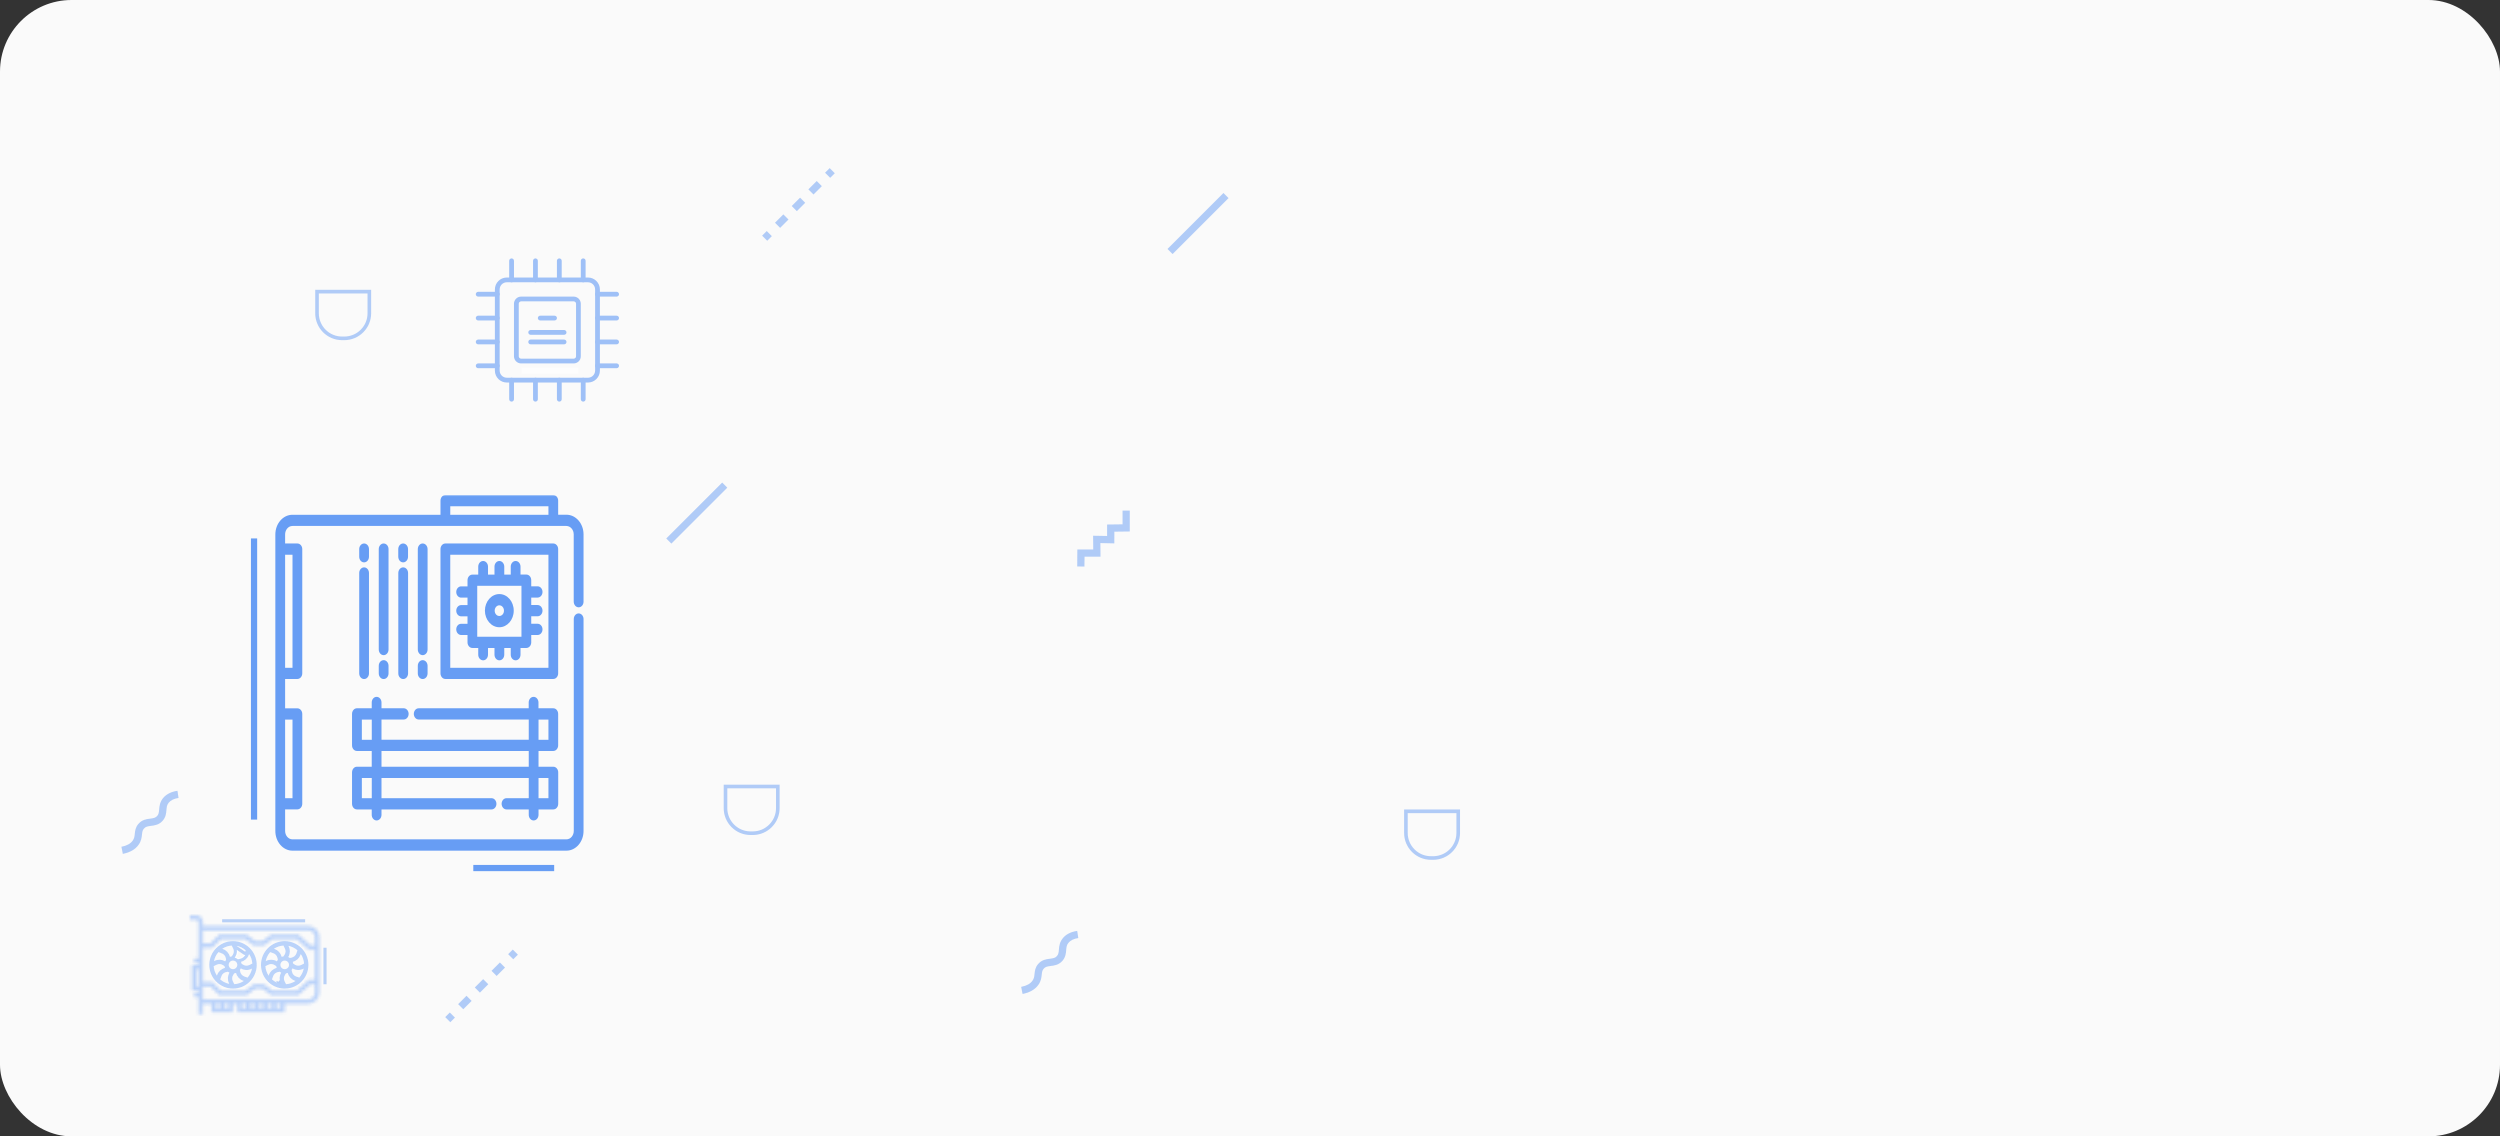 <svg xmlns="http://www.w3.org/2000/svg" width="803" height="365" viewBox="0 0 803 365" fill="none"><rect x="0" y="0" width="803" height="365" fill="#333333" stroke="none"/><rect width="803" height="365" rx="23" fill="#FAFAFA"></rect><path d="M392.965 62L375 79.965L376.64 81.605L394.605 63.64L392.965 62Z" fill="#4286F3" fill-opacity="0.4"></path><path d="M231.965 155L214 172.965L215.64 174.605L233.605 156.64L231.965 155Z" fill="#4286F3" fill-opacity="0.4"></path><path d="M39.447 274.26L39 271.982C40.709 271.656 41.929 270.985 42.621 270.009C43.15 269.276 43.211 268.626 43.292 267.812C43.394 266.897 43.495 265.757 44.431 264.659C45.611 263.276 47.055 263.093 48.215 262.95C49.293 262.808 49.944 262.706 50.493 262.076C50.981 261.506 51.042 260.936 51.123 259.98C51.205 258.943 51.327 257.641 52.385 256.339C53.422 255.078 54.968 254.305 57.002 254L57.348 256.299C55.904 256.522 54.846 257.031 54.195 257.824C53.585 258.557 53.544 259.268 53.463 260.184C53.381 261.181 53.28 262.442 52.263 263.601C51.103 264.944 49.679 265.127 48.52 265.269C47.421 265.412 46.77 265.513 46.221 266.164C45.753 266.713 45.692 267.242 45.611 268.036C45.509 268.951 45.408 270.11 44.513 271.351C43.455 272.836 41.746 273.813 39.447 274.26Z" fill="#4286F3" fill-opacity="0.4"></path><path d="M110.586 109.259H109.874C105.114 109.259 101.25 105.394 101.25 100.634V93.087H119.211V100.634C119.211 105.394 115.346 109.259 110.586 109.259ZM102.409 94.267V100.634C102.409 104.743 105.745 108.099 109.874 108.099H110.586C114.695 108.099 118.052 104.763 118.052 100.634V94.267H102.409Z" fill="#4286F3" fill-opacity="0.4"></path><path d="M460.337 276.171H459.625C454.865 276.171 451 272.307 451 267.547V260H468.962V267.547C468.962 272.307 465.097 276.171 460.337 276.171ZM452.159 261.18V267.547C452.159 271.656 455.495 275.012 459.625 275.012H460.337C464.446 275.012 467.802 271.676 467.802 267.547V261.18H452.159Z" fill="#4286F3" fill-opacity="0.4"></path><path d="M241.788 268.207H241.076C236.317 268.207 232.452 264.342 232.452 259.583V252.036H250.413V259.583C250.413 264.342 246.548 268.207 241.788 268.207ZM233.611 253.216V259.583C233.611 263.692 236.947 267.048 241.076 267.048H241.788C245.897 267.048 249.254 263.712 249.254 259.583V253.216H233.611Z" fill="#4286F3" fill-opacity="0.4"></path><path d="M348.319 181.982L346 181.941L346.041 176.49H351.146L351.106 172.076L355.601 172.157V168.475L360.565 168.414V164H362.883V170.713L357.94 170.774L357.92 174.537L353.445 174.435L353.486 178.809H348.36L348.319 181.982Z" fill="#4286F3" fill-opacity="0.4"></path><path d="M266.494 54L265.013 55.481L266.653 57.121L268.134 55.64L266.494 54Z" fill="#4286F3" fill-opacity="0.4"></path><path d="M250.576 73.194L248.928 71.546L251.613 68.861L253.261 70.509L250.576 73.194ZM255.946 67.823L254.299 66.176L256.984 63.491L258.631 65.138L255.946 67.823ZM261.296 62.474L259.648 60.826L262.333 58.141L263.981 59.789L261.296 62.474Z" fill="#4286F3" fill-opacity="0.4"></path><path d="M246.275 74.214L244.794 75.695L246.433 77.335L247.915 75.854L246.275 74.214Z" fill="#4286F3" fill-opacity="0.4"></path><path d="M164.701 305L163.219 306.481L164.859 308.121L166.341 306.64L164.701 305Z" fill="#4286F3" fill-opacity="0.4"></path><path d="M148.802 324.177L147.155 322.529L149.84 319.844L151.487 321.492L148.802 324.177ZM154.152 318.827L152.504 317.179L155.19 314.494L156.837 316.142L154.152 318.827ZM159.522 313.477L157.875 311.829L160.56 309.144L162.207 310.792L159.522 313.477Z" fill="#4286F3" fill-opacity="0.4"></path><path d="M144.482 325.214L143 326.695L144.64 328.335L146.121 326.854L144.482 325.214Z" fill="#4286F3" fill-opacity="0.4"></path><path d="M328.448 319.26L328 316.982C329.709 316.656 330.929 315.985 331.621 315.009C332.15 314.276 332.211 313.626 332.292 312.812C332.394 311.897 332.495 310.757 333.431 309.659C334.611 308.276 336.055 308.093 337.215 307.95C338.293 307.808 338.944 307.706 339.493 307.076C339.981 306.506 340.042 305.936 340.124 304.98C340.205 303.943 340.327 302.641 341.385 301.339C342.422 300.078 343.968 299.305 346.002 299L346.348 301.299C344.904 301.522 343.846 302.031 343.195 302.824C342.585 303.557 342.544 304.268 342.463 305.184C342.381 306.181 342.28 307.442 341.263 308.601C340.103 309.944 338.679 310.127 337.52 310.269C336.421 310.412 335.77 310.513 335.221 311.164C334.753 311.713 334.692 312.242 334.611 313.036C334.509 313.951 334.408 315.11 333.513 316.351C332.455 317.836 330.746 318.813 328.448 319.26Z" fill="#4286F3" fill-opacity="0.4"></path><g opacity="0.9"><path d="M91.449 302.301C87.245 302.301 83.834 305.712 83.834 309.916C83.84 314.12 87.245 317.525 91.449 317.532C95.653 317.532 99.065 314.12 99.065 309.916C99.065 305.712 95.66 302.301 91.449 302.301ZM92.736 304.013L92.629 303.797C93.713 304.007 94.715 304.501 95.545 305.23L95.216 306.213C94.981 306.917 94.385 307.443 93.656 307.596L93.104 307.71C92.939 307.583 92.762 307.481 92.578 307.393C93.212 306.372 93.275 305.091 92.736 304.013ZM91.037 303.709L91.5 304.634C91.836 305.3 91.785 306.093 91.373 306.714L91.056 307.183C90.853 307.209 90.657 307.259 90.46 307.336C90.187 306.162 89.331 305.218 88.19 304.831L87.962 304.755C88.875 304.14 89.934 303.778 91.037 303.709ZM86.77 305.82L87.752 306.15C88.456 306.384 88.983 306.98 89.135 307.71L89.249 308.261C89.122 308.426 89.021 308.604 88.932 308.788C87.911 308.154 86.636 308.09 85.558 308.623L85.343 308.731C85.546 307.653 86.04 306.651 86.77 305.82ZM86.37 313.176L86.294 313.404C85.673 312.491 85.311 311.432 85.241 310.328L86.167 309.866C86.833 309.53 87.626 309.58 88.247 309.992L88.716 310.309C88.742 310.512 88.792 310.709 88.868 310.906C87.702 311.178 86.757 312.034 86.37 313.176ZM90.168 315.813L90.276 316.029C89.192 315.82 88.19 315.325 87.359 314.596L87.689 313.613C87.924 312.909 88.52 312.383 89.249 312.231L89.8 312.117C89.965 312.243 90.143 312.345 90.327 312.434C89.693 313.461 89.629 314.735 90.168 315.813ZM90.067 309.916C90.067 309.149 90.688 308.534 91.449 308.534C92.21 308.534 92.832 309.155 92.832 309.916C92.832 310.684 92.21 311.299 91.449 311.299C90.688 311.299 90.067 310.677 90.067 309.916ZM91.868 316.124L91.405 315.198C91.069 314.533 91.12 313.74 91.532 313.118L91.849 312.649C92.052 312.624 92.248 312.573 92.445 312.497C92.717 313.67 93.573 314.615 94.715 315.002L94.943 315.078C94.03 315.693 92.965 316.054 91.868 316.124ZM96.135 314.006L95.152 313.676C94.448 313.442 93.922 312.846 93.77 312.117L93.656 311.565C93.783 311.4 93.884 311.223 93.973 311.039C94.994 311.679 96.268 311.743 97.346 311.204L97.562 311.096C97.359 312.174 96.864 313.182 96.135 314.006ZM96.731 309.961C96.065 310.29 95.273 310.246 94.651 309.834L94.182 309.517C94.157 309.314 94.106 309.117 94.03 308.921C95.203 308.648 96.148 307.792 96.535 306.651L96.611 306.422C97.232 307.336 97.594 308.395 97.663 309.498L96.731 309.961Z" fill="white"></path><path d="M89.721 316.037L89.721 316.037L89.904 315.945C89.817 315.923 89.73 315.898 89.643 315.872L89.721 316.037ZM89.721 316.037L89.829 316.253L90.276 316.029L90.334 315.731L90.334 315.731L90.371 315.538C90.251 315.515 90.132 315.488 90.014 315.457L89.721 316.037ZM92.289 304.237L92.289 304.237C92.75 305.158 92.696 306.254 92.153 307.129L91.86 307.601L92.361 307.843C92.524 307.922 92.67 308.006 92.799 308.106L92.981 308.246L93.206 308.199L93.757 308.085L93.758 308.085C94.659 307.897 95.398 307.246 95.69 306.372C95.69 306.371 95.69 306.371 95.69 306.371L96.019 305.389L96.125 305.074L95.875 304.855C94.979 304.068 93.896 303.533 92.723 303.306L91.728 303.114L92.181 304.021L92.289 304.237ZM91.484 303.485L91.336 303.189L91.005 303.21C89.813 303.285 88.669 303.676 87.682 304.34L86.84 304.908L87.803 305.229L88.029 305.304C88.03 305.305 88.03 305.305 88.031 305.305C89.008 305.636 89.74 306.445 89.973 307.449L90.103 308.01L90.641 307.802C90.801 307.74 90.958 307.7 91.118 307.68L91.343 307.651L91.47 307.463L91.787 306.994L91.787 306.994L91.79 306.991C92.3 306.221 92.364 305.238 91.947 304.41C91.947 304.41 91.946 304.409 91.946 304.409L91.484 303.485ZM86.929 305.346L86.613 305.24L86.394 305.49C85.607 306.387 85.071 307.47 84.852 308.638L84.665 309.628L85.567 309.178L85.78 309.071C85.78 309.071 85.781 309.071 85.781 309.071C86.703 308.615 87.794 308.669 88.668 309.212L89.14 309.506L89.382 309.005C89.461 308.841 89.545 308.696 89.645 308.566L89.785 308.385L89.739 308.16L89.624 307.608L89.624 307.608C89.436 306.706 88.785 305.967 87.911 305.676C87.911 305.676 87.911 305.676 87.91 305.675L86.929 305.346ZM86.768 313.562L86.844 313.336C86.844 313.336 86.844 313.335 86.844 313.335C87.176 312.358 87.984 311.626 88.982 311.392L89.542 311.261L89.335 310.725C89.272 310.564 89.232 310.407 89.212 310.247L89.184 310.022L88.996 309.895L88.527 309.578L88.527 309.578L88.523 309.576C87.754 309.066 86.771 309.001 85.943 309.419C85.942 309.419 85.942 309.419 85.942 309.419L85.018 309.881L84.722 310.029L84.742 310.36C84.818 311.552 85.209 312.698 85.881 313.685L86.449 314.52L86.768 313.562ZM90.615 315.59L90.615 315.59C90.155 314.669 90.208 313.578 90.752 312.696L91.044 312.224L90.544 311.983C90.381 311.904 90.235 311.82 90.105 311.72L89.924 311.581L89.699 311.627L89.148 311.741L89.147 311.741C88.246 311.929 87.507 312.58 87.215 313.455C87.215 313.455 87.215 313.455 87.215 313.455L86.885 314.437L86.779 314.752L87.029 314.972C87.926 315.759 89.009 316.294 90.181 316.52L91.177 316.712L90.723 315.805L90.615 315.59ZM91.421 316.348L91.569 316.644L91.899 316.623C93.085 316.548 94.235 316.157 95.222 315.493L96.065 314.925L95.101 314.604L94.875 314.528C94.875 314.528 94.874 314.528 94.874 314.528C93.897 314.196 93.165 313.388 92.932 312.384L92.801 311.823L92.264 312.031C92.103 312.093 91.947 312.133 91.787 312.153L91.561 312.181L91.434 312.369L91.117 312.839L91.117 312.839L91.115 312.842C90.605 313.611 90.54 314.595 90.958 315.423C90.958 315.423 90.958 315.423 90.958 315.424L91.421 316.348ZM95.976 314.48L96.29 314.586L96.51 314.338C97.298 313.446 97.834 312.355 98.053 311.188L98.24 310.198L97.338 310.649L97.123 310.756C97.123 310.756 97.123 310.756 97.123 310.756C96.201 311.217 95.112 311.163 94.239 310.615L93.765 310.318L93.523 310.821C93.444 310.985 93.359 311.13 93.26 311.26L93.12 311.442L93.166 311.666L93.28 312.218L93.281 312.219C93.469 313.12 94.119 313.859 94.993 314.151C94.994 314.151 94.994 314.151 94.994 314.151L95.976 314.48ZM96.953 310.409L96.954 310.409L97.886 309.946L98.183 309.798L98.162 309.466C98.087 308.274 97.696 307.129 97.024 306.141L96.456 305.306L96.136 306.264L96.061 306.49C96.061 306.491 96.061 306.491 96.061 306.491C95.729 307.468 94.921 308.2 93.917 308.434L93.356 308.564L93.564 309.101C93.626 309.262 93.666 309.419 93.686 309.579L93.714 309.804L93.902 309.931L94.371 310.248L94.371 310.248L94.375 310.251C95.147 310.763 96.13 310.816 96.953 310.409ZM84.334 309.916C84.334 305.988 87.521 302.801 91.449 302.801C95.383 302.801 98.565 305.988 98.565 309.916C98.565 313.844 95.377 317.032 91.449 317.032C87.521 317.026 84.34 313.844 84.334 309.916ZM91.449 308.034C90.414 308.034 89.567 308.871 89.567 309.916C89.567 310.953 90.412 311.799 91.449 311.799C92.485 311.799 93.332 310.961 93.332 309.916C93.332 308.879 92.486 308.034 91.449 308.034Z" stroke="#4286F3" stroke-opacity="0.4"></path><path d="M74.842 302.301C70.638 302.301 67.227 305.712 67.227 309.916C67.233 314.12 70.638 317.525 74.842 317.532C79.046 317.532 82.458 314.12 82.458 309.916C82.451 305.712 79.046 302.301 74.842 302.301ZM76.123 304.013L76.015 303.797C77.1 304.007 78.102 304.501 78.932 305.23L78.602 306.213C78.368 306.917 77.772 307.443 77.043 307.596L76.491 307.71C76.326 307.583 76.148 307.481 75.965 307.393C76.599 306.372 76.662 305.091 76.123 304.013ZM74.424 303.709L74.887 304.634C75.223 305.3 75.172 306.093 74.76 306.714L74.443 307.183C74.24 307.209 74.043 307.259 73.847 307.336C73.574 306.162 72.718 305.218 71.577 304.831L71.348 304.755C72.261 304.14 73.327 303.778 74.424 303.709ZM70.156 305.82L71.139 306.15C71.843 306.384 72.369 306.98 72.522 307.71L72.636 308.261C72.509 308.426 72.407 308.604 72.319 308.788C71.298 308.154 70.023 308.09 68.945 308.623L68.73 308.731C68.933 307.653 69.427 306.651 70.156 305.82ZM69.763 313.176L69.687 313.404C69.066 312.491 68.704 311.432 68.635 310.328L69.56 309.866C70.226 309.53 71.019 309.58 71.64 309.992L72.109 310.309C72.135 310.512 72.185 310.709 72.261 310.906C71.088 311.178 70.144 312.034 69.763 313.176ZM73.555 315.813L73.663 316.029C72.579 315.82 71.577 315.325 70.746 314.596L71.076 313.613C71.31 312.909 71.906 312.383 72.636 312.231L73.187 312.117C73.352 312.243 73.53 312.345 73.714 312.434C73.079 313.461 73.022 314.735 73.555 315.813ZM73.454 309.916C73.454 309.149 74.075 308.534 74.836 308.534C75.597 308.534 76.218 309.155 76.218 309.916C76.218 310.684 75.597 311.299 74.836 311.299C74.075 311.299 73.454 310.677 73.454 309.916ZM75.254 316.124L74.791 315.198C74.456 314.533 74.506 313.74 74.918 313.118L75.235 312.649C75.438 312.624 75.635 312.573 75.831 312.497C76.104 313.67 76.96 314.615 78.102 315.002L78.33 315.078C77.417 315.693 76.358 316.054 75.254 316.124ZM79.522 314.006L78.539 313.676C77.835 313.442 77.309 312.846 77.157 312.117L77.043 311.565C77.169 311.4 77.271 311.223 77.36 311.039C78.38 311.679 79.655 311.743 80.733 311.204L80.949 311.096C80.746 312.174 80.251 313.182 79.522 314.006ZM80.118 309.961C79.452 310.29 78.659 310.246 78.038 309.834L77.569 309.517C77.543 309.314 77.493 309.117 77.417 308.921C78.59 308.648 79.534 307.792 79.921 306.651L79.997 306.422C80.619 307.336 80.98 308.395 81.05 309.498L80.118 309.961Z" fill="white"></path><path d="M75.568 304.021L75.676 304.237L78.602 306.213L79.076 306.372L79.076 306.372C79.077 306.372 79.077 306.372 79.077 306.371L79.406 305.389L79.512 305.074L79.262 304.855C78.365 304.068 77.283 303.533 76.11 303.306L75.115 303.114L75.568 304.021ZM74.871 303.485L74.723 303.189L74.392 303.21C73.207 303.285 72.056 303.675 71.069 304.34L70.226 304.908L71.19 305.229L71.416 305.304C71.417 305.305 71.417 305.305 71.417 305.305C72.394 305.636 73.126 306.445 73.36 307.449L73.49 308.01L74.027 307.802C74.188 307.74 74.345 307.7 74.505 307.68L74.73 307.651L74.857 307.463L75.174 306.994L75.174 306.994L75.177 306.991C75.687 306.221 75.751 305.238 75.334 304.41C75.333 304.41 75.333 304.409 75.333 304.409L74.871 303.485ZM70.315 305.346L70 305.24L69.781 305.49C68.994 306.387 68.458 307.47 68.238 308.638L68.052 309.628L68.953 309.178L69.167 309.071C69.167 309.071 69.167 309.071 69.168 309.071C70.09 308.615 71.181 308.669 72.055 309.212L72.527 309.506L72.769 309.005C72.848 308.841 72.932 308.696 73.032 308.566L73.172 308.385L73.125 308.16L73.011 307.608L73.011 307.608C72.823 306.706 72.172 305.967 71.298 305.676C71.297 305.676 71.297 305.676 71.297 305.675L70.315 305.346ZM69.274 313.685L69.842 314.52L70.161 313.562L70.237 313.334C70.563 312.358 71.37 311.626 72.375 311.393L72.936 311.262L72.728 310.725C72.665 310.564 72.625 310.407 72.605 310.247L72.577 310.022L72.389 309.895L71.92 309.578L71.92 309.578L71.916 309.576C71.147 309.066 70.164 309.001 69.336 309.419C69.336 309.419 69.335 309.419 69.335 309.419L68.411 309.881L68.115 310.029L68.135 310.36C68.211 311.552 68.602 312.698 69.274 313.685ZM74.11 315.805L74.003 315.592C74.003 315.592 74.003 315.591 74.003 315.591C73.547 314.667 73.596 313.576 74.139 312.696L74.43 312.224L73.931 311.983C73.767 311.904 73.622 311.82 73.492 311.72L73.31 311.581L73.086 311.627L72.534 311.741L72.534 311.741C71.632 311.929 70.893 312.58 70.602 313.455C70.602 313.455 70.601 313.455 70.601 313.455L70.272 314.437L70.166 314.752L70.416 314.972C71.313 315.759 72.395 316.294 73.568 316.52L74.563 316.712L74.11 315.805ZM74.807 316.348L74.955 316.644L75.286 316.623C76.478 316.548 77.623 316.157 78.609 315.493L79.452 314.925L78.488 314.604L78.262 314.528C78.261 314.528 78.261 314.528 78.261 314.528C77.284 314.196 76.552 313.388 76.318 312.384L76.188 311.823L75.651 312.031C75.49 312.093 75.333 312.133 75.173 312.153L74.948 312.181L74.821 312.369L74.504 312.839L74.504 312.839L74.502 312.842C73.992 313.611 73.927 314.595 74.345 315.423C74.345 315.423 74.345 315.423 74.345 315.424L74.807 316.348ZM79.363 314.48L79.677 314.586L79.896 314.338C80.685 313.446 81.22 312.355 81.44 311.188L81.626 310.198L80.725 310.649L80.509 310.756C80.509 310.756 80.509 310.756 80.509 310.756C79.588 311.217 78.499 311.163 77.625 310.615L77.152 310.318L76.909 310.821C76.83 310.985 76.746 311.13 76.646 311.26L76.507 311.442L76.553 311.666L76.667 312.218L76.667 312.219C76.855 313.12 77.506 313.859 78.38 314.151C78.38 314.151 78.381 314.151 78.381 314.151L79.363 314.48ZM80.34 310.409L80.34 310.409L81.272 309.946L81.57 309.798L81.549 309.466C81.474 308.274 81.083 307.129 80.411 306.141L79.843 305.306L79.523 306.264L79.448 306.49C79.448 306.491 79.448 306.491 79.447 306.491C79.116 307.468 78.308 308.2 77.303 308.434L76.743 308.564L76.95 309.101C77.013 309.262 77.053 309.419 77.073 309.579L77.101 309.804L77.289 309.931L77.758 310.248L77.758 310.248L77.762 310.251C78.534 310.763 79.516 310.816 80.34 310.409ZM67.727 309.916C67.727 305.988 70.915 302.801 74.842 302.801C78.769 302.801 81.951 305.988 81.958 309.916C81.958 313.844 78.77 317.032 74.842 317.032C70.914 317.026 67.733 313.844 67.727 309.916ZM74.836 308.034C73.8 308.034 72.954 308.871 72.954 309.916C72.954 310.953 73.799 311.799 74.836 311.799C75.871 311.799 76.718 310.961 76.718 309.916C76.718 308.879 75.873 308.034 74.836 308.034Z" stroke="#4286F3" stroke-opacity="0.4"></path><mask id="path-20-inside-1_212_262" fill="white"><path d="M99.065 297.456H65.147V296.073C65.147 294.926 64.215 294 63.074 294H61V295.382H63.074C63.454 295.382 63.765 295.693 63.765 296.073V307.842H62.382V309.225H63.765V309.916H61.691V318.222H63.765V318.913H62.382V320.296H63.765V325.831H65.147V322.369H67.918V325.14H74.842V322.369H76.225V325.14H91.449V322.369H99.065C100.973 322.369 102.52 320.816 102.527 318.907V300.912C102.527 299.009 100.973 297.456 99.065 297.456ZM63.765 316.834H63.074V311.298H63.765V316.834ZM70.689 323.758H69.307V322.376H70.689V323.758ZM73.454 323.758H72.071V322.376H73.454V323.758ZM78.996 323.758H77.613V322.376H78.996V323.758ZM81.76 323.758H80.378V322.376H81.76V323.758ZM84.531 323.758H83.149V322.376H84.531V323.758ZM87.296 323.758H85.913V322.376H87.296V323.758ZM90.067 323.758H88.684V322.376H90.067V323.758ZM101.144 318.913C101.144 320.061 100.212 320.987 99.071 320.987H65.153V316.834H67.633L70.404 319.605H79.224L81.995 317.531H84.303L87.074 319.605H95.843L99.737 316.143H101.144V318.913V318.913ZM101.144 314.76H99.204L95.311 318.222H87.53L84.759 316.149H81.532L78.761 318.222H70.974L68.203 315.451H65.147V304.38H68.203L70.974 301.609H78.761L81.532 303.683H84.759L87.53 301.609H95.311L99.204 305.071H101.144V314.76ZM101.144 303.683H99.737L95.843 300.22H87.074L84.303 302.294H81.995L79.224 300.22H70.404L67.633 302.991H65.153V298.838H99.071C100.219 298.838 101.144 299.77 101.144 300.912V303.683V303.683Z"></path></mask><path d="M99.065 297.456H65.147V296.073C65.147 294.926 64.215 294 63.074 294H61V295.382H63.074C63.454 295.382 63.765 295.693 63.765 296.073V307.842H62.382V309.225H63.765V309.916H61.691V318.222H63.765V318.913H62.382V320.296H63.765V325.831H65.147V322.369H67.918V325.14H74.842V322.369H76.225V325.14H91.449V322.369H99.065C100.973 322.369 102.52 320.816 102.527 318.907V300.912C102.527 299.009 100.973 297.456 99.065 297.456ZM63.765 316.834H63.074V311.298H63.765V316.834ZM70.689 323.758H69.307V322.376H70.689V323.758ZM73.454 323.758H72.071V322.376H73.454V323.758ZM78.996 323.758H77.613V322.376H78.996V323.758ZM81.76 323.758H80.378V322.376H81.76V323.758ZM84.531 323.758H83.149V322.376H84.531V323.758ZM87.296 323.758H85.913V322.376H87.296V323.758ZM90.067 323.758H88.684V322.376H90.067V323.758ZM101.144 318.913C101.144 320.061 100.212 320.987 99.071 320.987H65.153V316.834H67.633L70.404 319.605H79.224L81.995 317.531H84.303L87.074 319.605H95.843L99.737 316.143H101.144V318.913V318.913ZM101.144 314.76H99.204L95.311 318.222H87.53L84.759 316.149H81.532L78.761 318.222H70.974L68.203 315.451H65.147V304.38H68.203L70.974 301.609H78.761L81.532 303.683H84.759L87.53 301.609H95.311L99.204 305.071H101.144V314.76ZM101.144 303.683H99.737L95.843 300.22H87.074L84.303 302.294H81.995L79.224 300.22H70.404L67.633 302.991H65.153V298.838H99.071C100.219 298.838 101.144 299.77 101.144 300.912V303.683V303.683Z" fill="white" stroke="#4286F3" stroke-opacity="0.4" stroke-width="2" mask="url(#path-20-inside-1_212_262)"></path><path d="M71.349 295.756H98.018" stroke="#4286F3" stroke-opacity="0.4" stroke-miterlimit="10"></path><path d="M104.385 304.412V316.143" stroke="#4286F3" stroke-opacity="0.4" stroke-miterlimit="10"></path></g><g opacity="0.8"><mask id="mask0_212_262" style="mask-type:alpha" maskUnits="userSpaceOnUse" x="80" y="159" width="127" height="124"><rect x="80" y="159" width="126.968" height="123.712" fill="#C4C4C4"></rect></mask><g mask="url(#mask0_212_262)"><g clip-path="url(#clip0_212_262)"><path d="M185.865 195.074C186.729 195.074 187.434 194.262 187.434 193.266V171.652C187.434 168.166 184.968 165.326 181.941 165.326H179.282V160.807C179.282 159.811 178.577 159 177.712 159H143.054C142.189 159 141.485 159.811 141.485 160.807V165.344H93.934C90.907 165.344 88.44 168.184 88.44 171.67V176.391V216.301V229.321V258.184V266.907C88.44 270.393 90.907 273.233 93.934 273.233H181.941C184.968 273.233 187.434 270.393 187.434 266.907V198.836C187.434 197.84 186.729 197.028 185.865 197.028C185 197.028 184.295 197.84 184.295 198.836V266.889C184.295 268.382 183.238 269.6 181.941 269.6H93.934C92.636 269.6 91.579 268.382 91.579 266.889V259.973H95.519C96.384 259.973 97.089 259.161 97.089 258.165V229.321C97.089 228.325 96.384 227.514 95.519 227.514H91.579V218.09H95.519C96.384 218.09 97.089 217.278 97.089 216.282V176.373C97.089 175.377 96.384 174.565 95.519 174.565H91.579V171.652C91.579 170.158 92.636 168.94 93.934 168.94H143.054H177.712H181.925C183.222 168.94 184.279 170.158 184.279 171.652V193.248C184.295 194.262 185 195.074 185.865 195.074ZM93.95 231.129V256.376H91.579V231.129H93.95ZM93.95 178.18V214.493H91.579V178.18H93.95ZM176.159 165.344H144.624V162.615H176.159V165.344V165.344Z" fill="#4286F3"></path><path d="M179.282 176.372C179.282 175.376 178.577 174.565 177.712 174.565H143.054C142.189 174.565 141.484 175.376 141.484 176.372V216.282C141.484 217.278 142.189 218.089 143.054 218.089H177.712C178.577 218.089 179.282 217.278 179.282 216.282V176.372ZM176.158 214.493H144.623V178.18H176.158V214.493V214.493Z" fill="#4286F3"></path><path d="M146.546 202.156C146.546 203.152 147.251 203.963 148.115 203.963H150.165V206.324C150.165 207.32 150.87 208.131 151.735 208.131H153.609V210.289C153.609 211.285 154.314 212.097 155.178 212.097C156.043 212.097 156.748 211.285 156.748 210.289V208.131H158.83V210.289C158.83 211.285 159.535 212.097 160.4 212.097C161.264 212.097 161.969 211.285 161.969 210.289V208.131H164.051V210.289C164.051 211.285 164.756 212.097 165.621 212.097C166.486 212.097 167.19 211.285 167.19 210.289V208.131H169.064C169.929 208.131 170.634 207.32 170.634 206.324V203.963H172.684C173.549 203.963 174.253 203.152 174.253 202.156C174.253 201.16 173.549 200.349 172.684 200.349H170.634V197.951H172.684C173.549 197.951 174.253 197.14 174.253 196.144C174.253 195.148 173.549 194.336 172.684 194.336H170.634V191.939H172.684C173.549 191.939 174.253 191.127 174.253 190.132C174.253 189.136 173.549 188.324 172.684 188.324H170.634V186.351C170.634 185.355 169.929 184.543 169.064 184.543H167.19V181.998C167.19 181.003 166.486 180.191 165.621 180.191C164.756 180.191 164.051 181.003 164.051 181.998V184.562H161.969V181.998C161.969 181.003 161.264 180.191 160.4 180.191C159.535 180.191 158.83 181.003 158.83 181.998V184.562H156.748V181.998C156.748 181.003 156.043 180.191 155.178 180.191C154.314 180.191 153.609 181.003 153.609 181.998V184.562H151.735C150.87 184.562 150.165 185.373 150.165 186.369V188.343H148.115C147.251 188.343 146.546 189.154 146.546 190.15C146.546 191.146 147.251 191.957 148.115 191.957H150.165V194.355H148.115C147.251 194.355 146.546 195.166 146.546 196.162C146.546 197.158 147.251 197.97 148.115 197.97H150.165V200.367H148.115C147.235 200.349 146.546 201.16 146.546 202.156ZM153.289 188.158H167.495V204.517H153.289V188.158Z" fill="#4286F3"></path><path d="M177.712 241.216C178.577 241.216 179.282 240.405 179.282 239.409V229.303C179.282 228.307 178.577 227.495 177.712 227.495H172.956V225.633C172.956 224.637 172.251 223.825 171.386 223.825C170.521 223.825 169.817 224.637 169.817 225.633V227.495H134.486C133.621 227.495 132.916 228.307 132.916 229.303C132.916 230.299 133.621 231.11 134.486 231.11H169.833V237.602H122.538V231.11H129.681C130.546 231.11 131.25 230.299 131.25 229.303C131.25 228.307 130.546 227.495 129.681 227.495H122.538V225.633C122.538 224.637 121.833 223.825 120.968 223.825C120.103 223.825 119.399 224.637 119.399 225.633V227.495H114.642C113.777 227.495 113.073 228.307 113.073 229.303V239.409C113.073 240.405 113.777 241.216 114.642 241.216H119.399V246.27H114.642C113.777 246.27 113.073 247.081 113.073 248.077V258.184C113.073 259.179 113.777 259.991 114.642 259.991H119.399V261.725C119.399 262.72 120.103 263.532 120.968 263.532C121.833 263.532 122.538 262.72 122.538 261.725V259.991H157.885C158.75 259.991 159.454 259.179 159.454 258.184C159.454 257.188 158.75 256.376 157.885 256.376H122.538V249.884H169.833V256.376H162.69C161.825 256.376 161.12 257.188 161.12 258.184C161.12 259.179 161.825 259.991 162.69 259.991H169.833V261.725C169.833 262.72 170.537 263.532 171.402 263.532C172.267 263.532 172.972 262.72 172.972 261.725V259.991H177.728C178.593 259.991 179.298 259.179 179.298 258.184V248.077C179.298 247.081 178.593 246.27 177.728 246.27H172.972V241.216H177.712ZM172.972 231.128H176.159V237.62H172.972V231.128ZM119.415 256.376H116.228V249.884H119.415V256.376ZM119.415 237.62H116.228V231.128H119.415V237.62ZM169.833 246.27H122.538V241.216H169.833V246.27ZM172.972 249.884H176.159V256.376H172.972V249.884Z" fill="#4286F3"></path><path d="M115.379 216.301C115.379 217.297 116.083 218.109 116.948 218.109C117.813 218.109 118.518 217.297 118.518 216.301V184.045C118.518 183.049 117.813 182.238 116.948 182.238C116.083 182.238 115.379 183.049 115.379 184.045V216.301Z" fill="#4286F3"></path><path d="M116.948 180.633C117.813 180.633 118.518 179.821 118.518 178.825V176.372C118.518 175.376 117.813 174.565 116.948 174.565C116.083 174.565 115.379 175.376 115.379 176.372V178.825C115.379 179.84 116.083 180.633 116.948 180.633Z" fill="#4286F3"></path><path d="M127.935 216.301C127.935 217.297 128.64 218.109 129.505 218.109C130.37 218.109 131.075 217.297 131.075 216.301V184.045C131.075 183.049 130.37 182.238 129.505 182.238C128.64 182.238 127.935 183.049 127.935 184.045V216.301Z" fill="#4286F3"></path><path d="M129.489 180.633C130.354 180.633 131.059 179.821 131.059 178.825V176.372C131.059 175.376 130.354 174.565 129.489 174.565C128.624 174.565 127.92 175.376 127.92 176.372V178.825C127.936 179.84 128.624 180.633 129.489 180.633Z" fill="#4286F3"></path><path d="M123.226 210.436C124.091 210.436 124.796 209.624 124.796 208.628V176.372C124.796 175.376 124.091 174.565 123.226 174.565C122.361 174.565 121.657 175.376 121.657 176.372V208.61C121.657 209.624 122.361 210.436 123.226 210.436Z" fill="#4286F3"></path><path d="M121.657 216.301C121.657 217.297 122.361 218.109 123.226 218.109C124.091 218.109 124.796 217.297 124.796 216.301V213.848C124.796 212.852 124.091 212.041 123.226 212.041C122.361 212.041 121.657 212.852 121.657 213.848V216.301Z" fill="#4286F3"></path><path d="M135.767 210.436C136.632 210.436 137.337 209.624 137.337 208.628V176.372C137.337 175.376 136.632 174.565 135.767 174.565C134.902 174.565 134.198 175.376 134.198 176.372V208.61C134.198 209.624 134.902 210.436 135.767 210.436Z" fill="#4286F3"></path><path d="M134.198 216.301C134.198 217.297 134.902 218.109 135.767 218.109C136.632 218.109 137.337 217.297 137.337 216.301V213.848C137.337 212.852 136.632 212.041 135.767 212.041C134.902 212.041 134.198 212.852 134.198 213.848V216.301Z" fill="#4286F3"></path><path d="M160.383 190.813C157.837 190.813 155.755 193.211 155.755 196.143C155.755 199.075 157.837 201.473 160.383 201.473C162.93 201.473 165.012 199.075 165.012 196.143C165.012 193.192 162.946 190.813 160.383 190.813ZM160.383 197.858C159.551 197.858 158.894 197.083 158.894 196.143C158.894 195.202 159.567 194.428 160.383 194.428C161.216 194.428 161.873 195.202 161.873 196.143C161.889 197.083 161.216 197.858 160.383 197.858Z" fill="#4286F3"></path><path d="M81.601 172.943V263.256" stroke="#4286F3" stroke-width="2" stroke-miterlimit="10"></path><path d="M152.023 278.816H178.001" stroke="#4286F3" stroke-width="2" stroke-miterlimit="10"></path></g></g></g><g opacity="0.5"><path d="M164.319 90.667C163.896 90.667 163.551 90.321 163.551 89.899V83.768C163.551 83.345 163.896 83 164.319 83C164.742 83 165.087 83.345 165.087 83.768V89.899C165.087 90.321 164.749 90.667 164.319 90.667Z" fill="#4286F3"></path><path d="M187.326 90.667C186.903 90.667 186.558 90.321 186.558 89.899V83.768C186.558 83.345 186.903 83 187.326 83C187.749 83 188.094 83.345 188.094 83.768V89.899C188.087 90.321 187.749 90.667 187.326 90.667Z" fill="#4286F3"></path><path d="M179.653 90.667C179.23 90.667 178.885 90.321 178.885 89.899V83.768C178.885 83.345 179.23 83 179.653 83C180.075 83 180.421 83.345 180.421 83.768V89.899C180.421 90.321 180.082 90.667 179.653 90.667Z" fill="#4286F3"></path><path d="M171.986 90.667C171.563 90.667 171.218 90.321 171.218 89.899V83.768C171.218 83.345 171.563 83 171.986 83C172.409 83 172.754 83.345 172.754 83.768V89.899C172.754 90.321 172.416 90.667 171.986 90.667Z" fill="#4286F3"></path><path d="M164.319 129C163.896 129 163.551 128.655 163.551 128.232V122.101C163.551 121.679 163.896 121.333 164.319 121.333C164.742 121.333 165.087 121.679 165.087 122.101V128.232C165.087 128.655 164.749 129 164.319 129Z" fill="#4286F3"></path><path d="M187.326 129C186.903 129 186.558 128.655 186.558 128.232V122.101C186.558 121.679 186.903 121.333 187.326 121.333C187.749 121.333 188.094 121.679 188.094 122.101V128.232C188.087 128.655 187.749 129 187.326 129Z" fill="#4286F3"></path><path d="M179.653 129C179.23 129 178.885 128.655 178.885 128.232V122.101C178.885 121.679 179.23 121.333 179.653 121.333C180.075 121.333 180.421 121.679 180.421 122.101V128.232C180.421 128.655 180.082 129 179.653 129Z" fill="#4286F3"></path><path d="M171.986 129C171.563 129 171.218 128.655 171.218 128.232V122.101C171.218 121.679 171.563 121.333 171.986 121.333C172.409 121.333 172.754 121.679 172.754 122.101V128.232C172.754 128.655 172.416 129 171.986 129Z" fill="#4286F3"></path><path d="M198.058 95.268H191.928C191.505 95.268 191.16 94.923 191.16 94.5C191.16 94.078 191.505 93.732 191.928 93.732H198.058C198.481 93.732 198.826 94.078 198.826 94.5C198.826 94.923 198.481 95.268 198.058 95.268Z" fill="#4286F3"></path><path d="M198.058 118.268H191.928C191.505 118.268 191.16 117.923 191.16 117.5C191.16 117.077 191.505 116.732 191.928 116.732H198.058C198.481 116.732 198.826 117.077 198.826 117.5C198.826 117.923 198.481 118.268 198.058 118.268Z" fill="#4286F3"></path><path d="M198.058 110.602H191.928C191.505 110.602 191.16 110.257 191.16 109.834C191.16 109.411 191.505 109.066 191.928 109.066H198.058C198.481 109.066 198.826 109.411 198.826 109.834C198.826 110.257 198.481 110.602 198.058 110.602Z" fill="#4286F3"></path><path d="M198.058 102.934H191.928C191.505 102.934 191.16 102.589 191.16 102.166C191.16 101.744 191.505 101.398 191.928 101.398H198.058C198.481 101.398 198.826 101.744 198.826 102.166C198.826 102.589 198.481 102.934 198.058 102.934Z" fill="#4286F3"></path><path d="M159.725 95.268H153.594C153.171 95.268 152.826 94.923 152.826 94.5C152.826 94.078 153.171 93.732 153.594 93.732H159.725C160.148 93.732 160.493 94.078 160.493 94.5C160.493 94.923 160.148 95.268 159.725 95.268Z" fill="#4286F3"></path><path d="M181.188 107.536H170.457C170.034 107.536 169.688 107.191 169.688 106.768C169.688 106.345 170.034 106 170.457 106H181.188C181.611 106 181.957 106.345 181.957 106.768C181.957 107.191 181.611 107.536 181.188 107.536Z" fill="#4286F3"></path><path d="M178.123 102.934H173.522C173.099 102.934 172.754 102.589 172.754 102.166C172.754 101.744 173.099 101.398 173.522 101.398H178.123C178.546 101.398 178.891 101.744 178.891 102.166C178.891 102.589 178.546 102.934 178.123 102.934Z" fill="#4286F3"></path><path d="M181.188 110.602H170.457C170.034 110.602 169.688 110.257 169.688 109.834C169.688 109.411 170.034 109.066 170.457 109.066H181.188C181.611 109.066 181.957 109.411 181.957 109.834C181.957 110.257 181.611 110.602 181.188 110.602Z" fill="#4286F3"></path><path d="M159.725 118.268H153.594C153.171 118.268 152.826 117.923 152.826 117.5C152.826 117.077 153.171 116.732 153.594 116.732H159.725C160.148 116.732 160.493 117.077 160.493 117.5C160.493 117.923 160.148 118.268 159.725 118.268Z" fill="#4286F3"></path><path d="M159.725 110.602H153.594C153.171 110.602 152.826 110.257 152.826 109.834C152.826 109.411 153.171 109.066 153.594 109.066H159.725C160.148 109.066 160.493 109.411 160.493 109.834C160.486 110.257 160.148 110.602 159.725 110.602Z" fill="#4286F3"></path><path d="M159.725 102.934H153.594C153.171 102.934 152.826 102.589 152.826 102.166C152.826 101.744 153.171 101.398 153.594 101.398H159.725C160.148 101.398 160.493 101.744 160.493 102.166C160.486 102.589 160.148 102.934 159.725 102.934Z" fill="#4286F3"></path><path d="M188.856 122.87H162.79C160.676 122.87 158.957 121.151 158.957 119.037V92.971C158.957 90.858 160.676 89.138 162.79 89.138H188.856C190.97 89.138 192.689 90.858 192.689 92.971V119.037C192.689 121.151 190.97 122.87 188.856 122.87ZM162.79 90.667C161.522 90.667 160.493 91.696 160.493 92.964V119.03C160.493 120.298 161.522 121.327 162.79 121.327H188.856C190.124 121.327 191.153 120.298 191.153 119.03V92.964C191.153 91.696 190.124 90.667 188.856 90.667H162.79Z" fill="#4286F3"></path><path d="M184.254 116.733H167.384C166.116 116.733 165.087 115.704 165.087 114.436V97.566C165.087 96.298 166.116 95.269 167.384 95.269H184.254C185.522 95.269 186.551 96.298 186.551 97.566V114.436C186.558 115.704 185.522 116.733 184.254 116.733ZM167.391 96.798C166.968 96.798 166.623 97.143 166.623 97.566V114.436C166.623 114.858 166.968 115.204 167.391 115.204H184.261C184.683 115.204 185.029 114.858 185.029 114.436V97.566C185.029 97.143 184.683 96.798 184.261 96.798H167.391Z" fill="#4286F3"></path><path d="M167.54 119.037H185.769" stroke="white" stroke-width="2" stroke-miterlimit="10"></path></g><defs><clipPath id="clip0_212_262"><rect width="107.434" height="123.288" fill="white" transform="translate(80 159)"></rect></clipPath></defs></svg>
